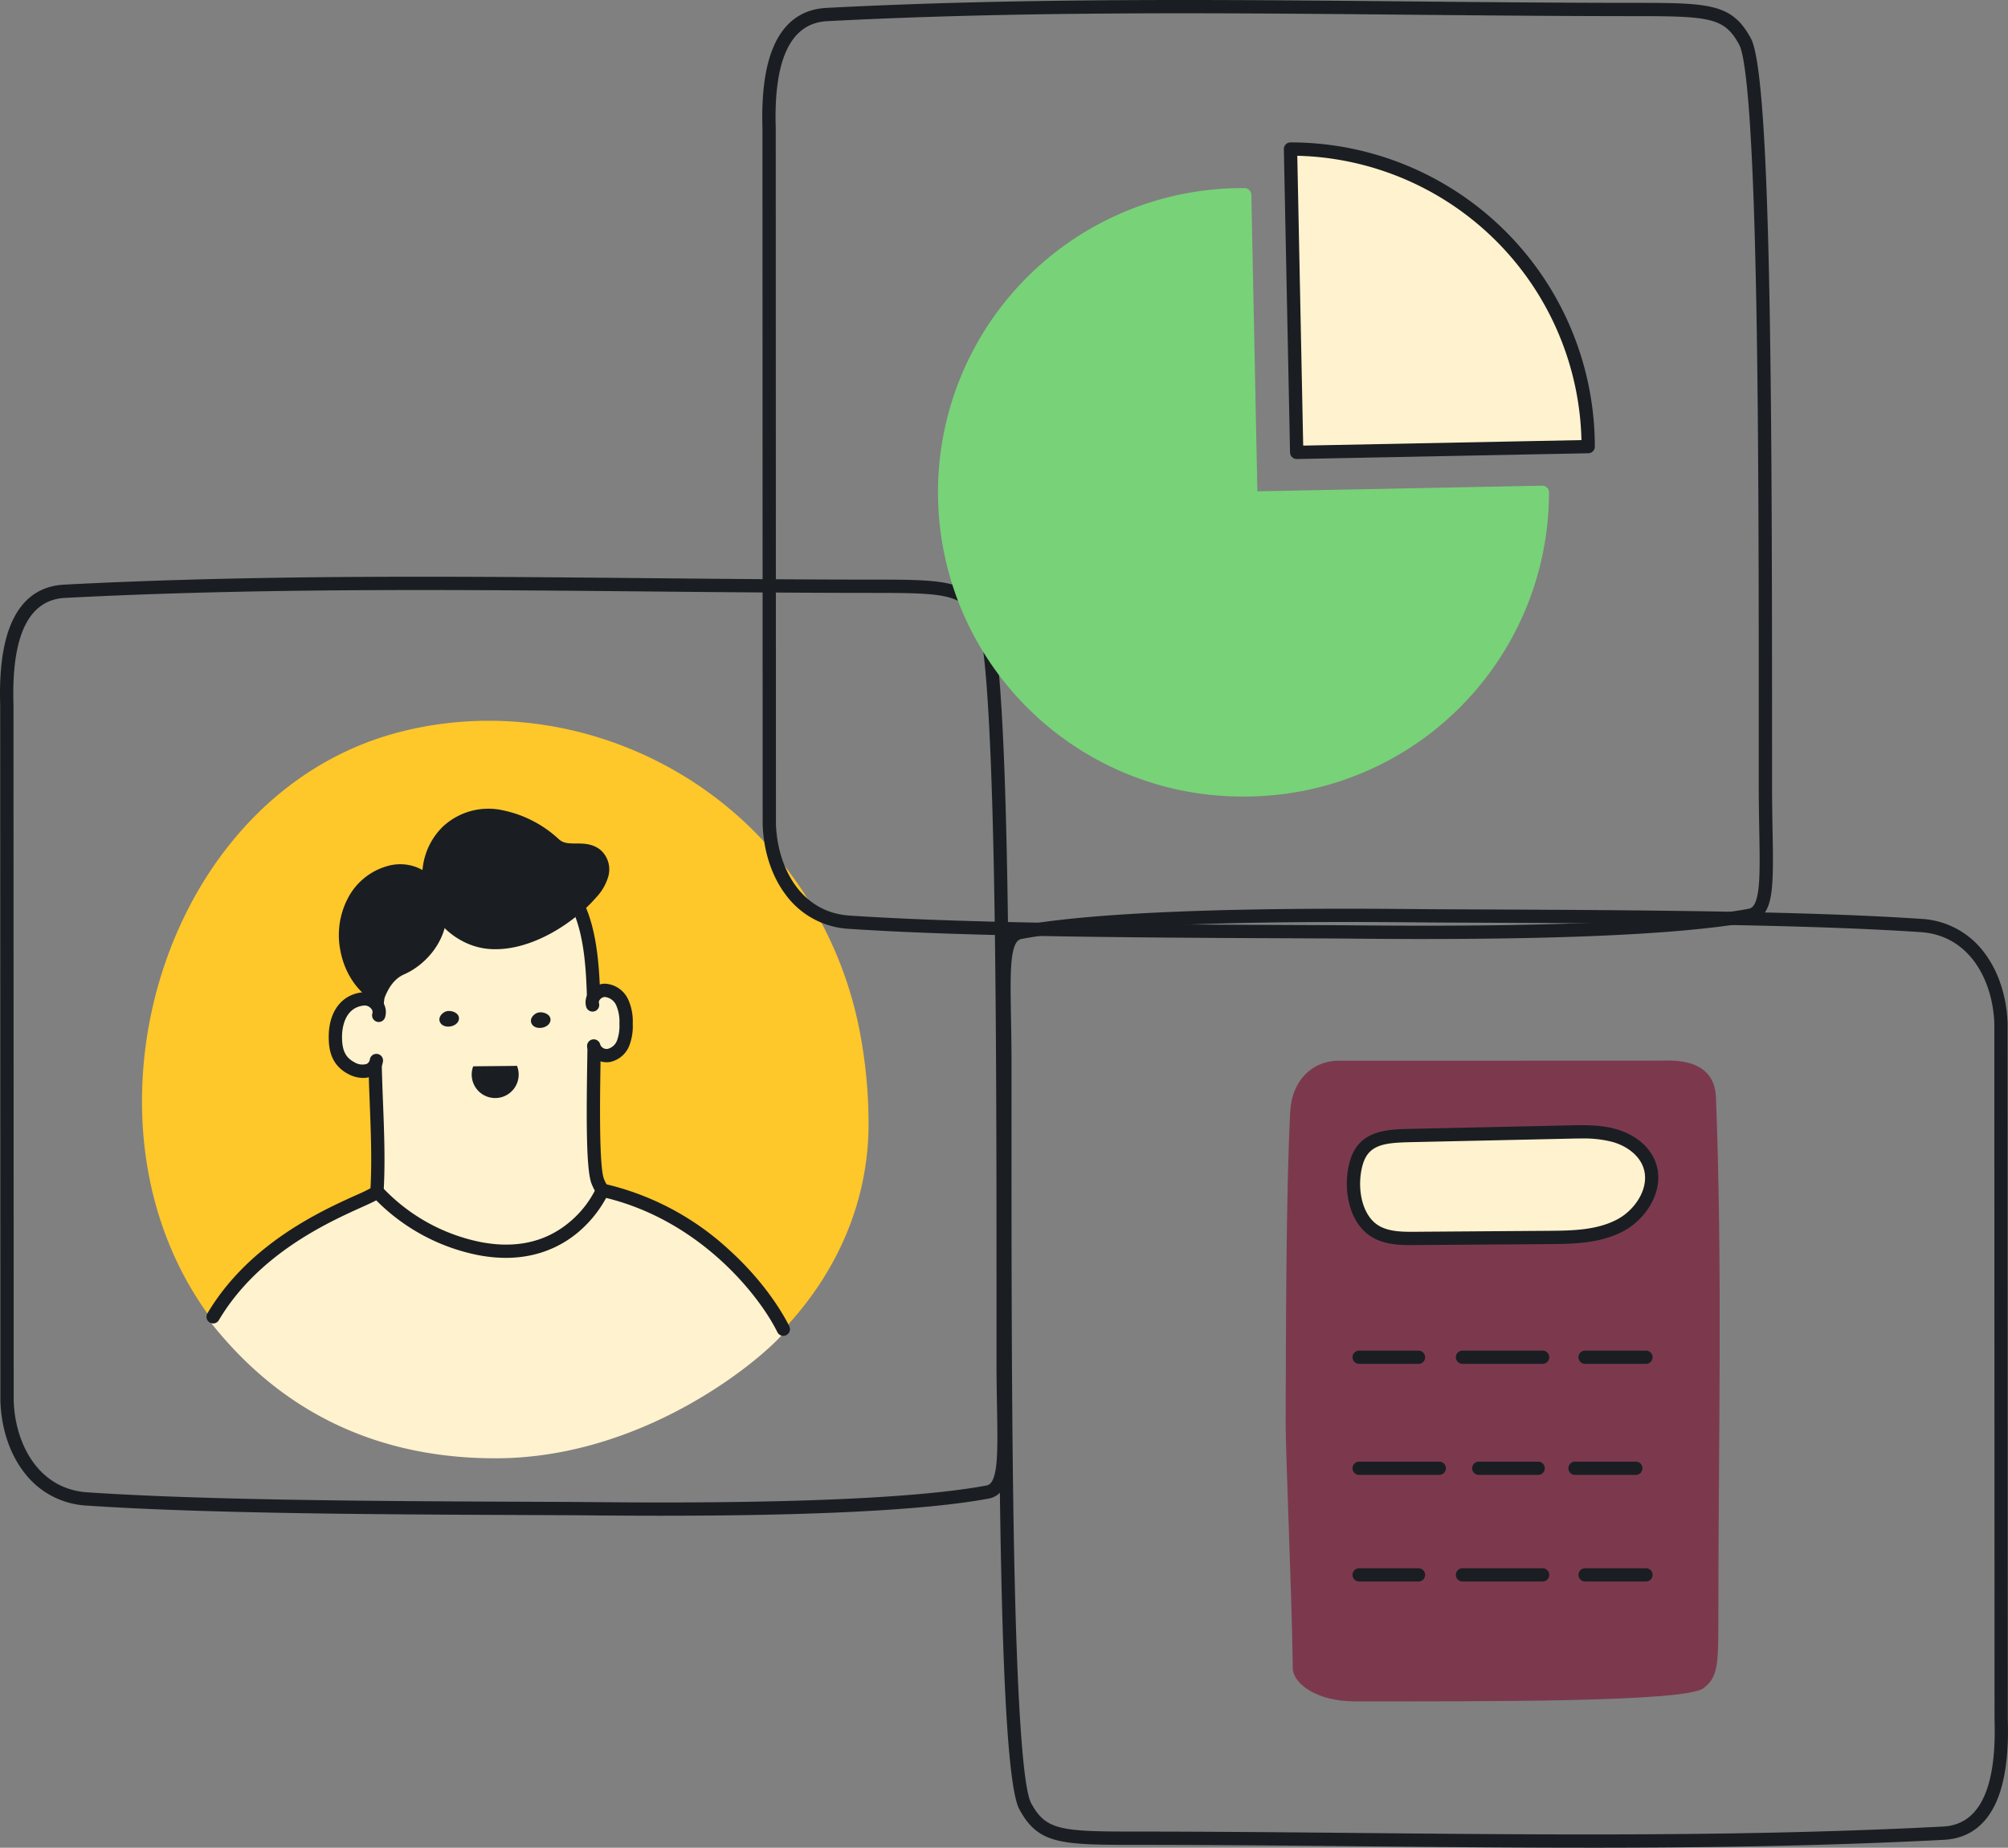 <?xml version="1.0" encoding="UTF-8"?> <svg xmlns="http://www.w3.org/2000/svg" xmlns:xlink="http://www.w3.org/1999/xlink" width="627" height="577" viewBox="0 0 627 577"><rect x="0" y="0" width="627" height="577" fill="#808080" stroke="none"/><defs><clipPath id="clip-path"><rect id="Rectangle_11061" data-name="Rectangle 11061" width="627" height="577" fill="none"></rect></clipPath><clipPath id="clip-path-2"><rect id="Rectangle_11058" data-name="Rectangle 11058" width="135.53" height="200.135" fill="none"></rect></clipPath><clipPath id="clip-path-3"><rect id="Rectangle_11059" data-name="Rectangle 11059" width="226.89" height="229.147" fill="none"></rect></clipPath><clipPath id="clip-path-4"><rect id="Rectangle_11060" data-name="Rectangle 11060" width="185.906" height="185.842" fill="none"></rect></clipPath></defs><g id="Group_21777" data-name="Group 21777" clip-path="url(#clip-path)"><path id="Path_31287" data-name="Path 31287" d="M890.389,688.7c-14.745-.062-94.628-1.474-130.21,5.148-6.947,1.291-4.925,14.725-4.925,40.933,0,89.517-.336,219.635,6.378,231.978,5.215,9.59,11.137,9.963,33.132,9.963,85.418,0,168.827,2.835,253.577-1.569,15.945-.83,18.524-19.366,18.009-35.536l-.062-217.261c-.5-15.775-9.334-29.6-24.889-30.646-40.178-2.694-101.123-2.781-151.009-3.01" transform="translate(-441.484 -402.694)" fill="none"></path><path id="Path_31288" data-name="Path 31288" d="M934.282,976.772c-23.707,0-47.252-.223-70.5-.442-23.515-.222-47.831-.451-71.944-.451-22.47,0-29.2-.47-34.956-11.047-6.164-11.331-6.65-106.657-6.631-220.706V731.862c0-5.331-.084-10.16-.159-14.42-.145-8.319-.26-14.89.379-19.45.489-3.488,1.684-8.226,6.4-9.1,32.537-6.054,102.158-5.431,125.036-5.226,2.339.021,4.221.038,5.563.043h0l9.93.044c48.558.21,103.6.448,141.209,2.971a26.2,26.2,0,0,1,19.6,10.618c4.389,5.787,6.953,13.611,7.221,22.033,0,.021,0,.044,0,.066l.062,217.229c.319,10.109-.679,18.281-2.967,24.291-3.213,8.438-8.936,12.93-17.01,13.35-37.065,1.927-74.347,2.465-111.245,2.466M858.6,687.692c-30.625,0-76.533.732-100.964,5.279-.755.14-2.325.432-3.049,5.6-.594,4.238-.481,10.665-.34,18.8.075,4.278.16,9.126.16,14.493v12.265c-.007,45.139-.016,96.3.779,138.651,1.128,60.128,3.531,76.73,5.348,80.071,4.472,8.222,8.83,8.879,31.308,8.879,24.133,0,48.459.23,71.984.452,59.356.561,120.734,1.14,181.486-2.018,11.331-.59,16.729-11.826,16.042-33.4,0-.022,0-.044,0-.066l-.062-217.229c-.441-13.5-7.707-27.578-22.953-28.608-37.482-2.514-92.451-2.752-140.948-2.961l-9.931-.044c-1.347-.005-3.235-.022-5.582-.044-5.464-.049-13.611-.122-23.275-.122" transform="translate(-438.562 -399.772)" fill="#1a1e22"></path><g id="Group_21770" data-name="Group 21770" transform="translate(401.447 331.172)" style="isolation: isolate"><g id="Group_21769" data-name="Group 21769"><g id="Group_21768" data-name="Group 21768" clip-path="url(#clip-path-2)"><path id="Path_31289" data-name="Path 31289" d="M966.79,910.941c-.029,9.486,1.977,54.475,2.221,76.606.05,4.509,7.1,10.312,19.392,10.312,41.993,0,103.033.216,108.821-4.1,4.5-3.354,4.676-7.161,4.676-21.309,0-54.94,1.329-108.593-.735-163.1-.39-10.258-9.085-11.915-16.672-11.582l-101.916.041c-7.408.324-13.881,6-14.376,16.008-1.275,25.851-1.329,65.04-1.412,97.127" transform="translate(-966.789 -797.726)" fill="#7c394e"></path></g></g></g><path id="Path_31290" data-name="Path 31290" d="M1024.269,882.245c3.7,2.412,8.413,2.458,12.831,2.424l41.524-.3c7.74-.058,15.837-.2,22.643-3.882s11.714-12.126,8.762-19.279c-1.815-4.4-6.167-7.348-10.742-8.656s-9.422-1.212-14.176-1.108l-48.358,1.067c-7.765.17-15.493.079-17.984,8.3-2.109,6.9-.984,17.212,5.5,21.434" transform="translate(-595.171 -497.938)" fill="#fff2ce"></path><path id="Path_31291" data-name="Path 31291" d="M1032.756,883.825c-4.005,0-8.668-.242-12.547-2.767-7.111-4.629-8.815-15.725-6.355-23.78,2.852-9.414,11.552-9.6,19.227-9.757l.7-.015,48.358-1.067c4.859-.107,9.882-.216,14.792,1.188,5.781,1.653,10.188,5.247,12.091,9.86,3.47,8.407-2.329,17.912-9.693,21.9-7.412,4.01-16.02,4.075-23.616,4.132l-41.524.3c-.466,0-.944.007-1.432.007m53.25-33.29c-1.263,0-2.526.027-3.778.055l-49.06,1.082c-8.284.173-13.457.6-15.341,6.814-1.969,6.448-.752,15.578,4.648,19.093h0c3.3,2.15,7.949,2.117,11.682,2.088l41.525-.3c7.109-.053,15.168-.113,21.669-3.631,5.782-3.129,10.42-10.388,7.831-16.662-1.4-3.384-4.907-6.169-9.394-7.452a35.676,35.676,0,0,0-9.782-1.084" transform="translate(-592.244 -495.012)" fill="#1a1e22"></path><path id="Path_31292" data-name="Path 31292" d="M1208.072,1020.09h-18.906a2.076,2.076,0,1,1,0-4.151h18.906a2.076,2.076,0,1,1,0,4.151" transform="translate(-694.165 -594.178)" fill="#1a1e22"></path><path id="Path_31293" data-name="Path 31293" d="M1200.471,1103.609h-18.885a2.076,2.076,0,1,1,0-4.151h18.885a2.076,2.076,0,1,1,0,4.151" transform="translate(-689.733 -643.025)" fill="#1a1e22"></path><path id="Path_31294" data-name="Path 31294" d="M1121.88,1020.09h-24.914a2.076,2.076,0,1,1,0-4.151h24.914a2.076,2.076,0,1,1,0,4.151" transform="translate(-640.251 -594.178)" fill="#1a1e22"></path><path id="Path_31295" data-name="Path 31295" d="M1044.16,1103.609h-24.914a2.076,2.076,0,1,1,0-4.151h24.914a2.076,2.076,0,1,1,0,4.151" transform="translate(-594.802 -643.025)" fill="#1a1e22"></path><path id="Path_31296" data-name="Path 31296" d="M1037.683,1020.09h-18.436a2.076,2.076,0,1,1,0-4.151h18.436a2.076,2.076,0,1,1,0,4.151" transform="translate(-594.803 -594.178)" fill="#1a1e22"></path><path id="Path_31297" data-name="Path 31297" d="M1208.072,1183.8h-18.906a2.076,2.076,0,1,1,0-4.151h18.906a2.076,2.076,0,1,1,0,4.151" transform="translate(-694.165 -689.925)" fill="#1a1e22"></path><path id="Path_31298" data-name="Path 31298" d="M1121.88,1183.8h-24.914a2.076,2.076,0,1,1,0-4.151h24.914a2.076,2.076,0,1,1,0,4.151" transform="translate(-640.251 -689.925)" fill="#1a1e22"></path><path id="Path_31299" data-name="Path 31299" d="M1037.683,1183.8h-18.436a2.076,2.076,0,1,1,0-4.151h18.436a2.076,2.076,0,1,1,0,4.151" transform="translate(-594.803 -689.925)" fill="#1a1e22"></path><path id="Path_31300" data-name="Path 31300" d="M1127.643,1103.609h-18.437a2.076,2.076,0,1,1,0-4.151h18.437a2.076,2.076,0,1,1,0,4.151" transform="translate(-647.408 -643.025)" fill="#1a1e22"></path><path id="Path_31301" data-name="Path 31301" d="M181.018,727.746c14.745.062,94.628,1.474,130.21-5.148,6.947-1.291,4.925-14.725,4.925-40.933,0-89.517.336-219.636-6.378-231.978-5.215-9.59-11.137-9.963-33.132-9.963-85.418,0-168.827-2.835-253.577,1.569-15.945.83-18.524,19.366-18.009,35.536L5.119,694.09c.5,15.775,9.335,29.6,24.889,30.646,40.178,2.711,101.123,2.8,151.009,3.01" transform="translate(-2.922 -256.649)" fill="none"></path><path id="Path_31302" data-name="Path 31302" d="M206.9,727.069c-9.661,0-17.792-.073-23.26-.122-2.337-.021-4.217-.038-5.558-.044l-8.482-.034c-49.06-.195-104.665-.416-142.659-2.98a26.192,26.192,0,0,1-19.6-10.618C2.955,707.485.39,699.66.121,691.238c0-.022,0-.043,0-.066L.058,473.946c-.319-10.109.679-18.282,2.968-24.293,3.213-8.438,8.935-12.93,17.009-13.351,60.88-3.164,122.322-2.584,181.742-2.023,23.515.222,47.83.451,71.944.451,22.469,0,29.2.471,34.956,11.048,6.165,11.331,6.65,106.661,6.632,220.712v12.257c0,5.331.084,10.159.158,14.42.146,8.32.26,14.89-.379,19.451-.489,3.489-1.684,8.227-6.4,9.1-24.763,4.609-71.011,5.348-101.781,5.348M4.273,691.14c.441,13.5,7.706,27.579,22.953,28.608,37.862,2.554,93.4,2.776,142.4,2.97l8.483.034c1.345.006,3.232.023,5.577.044,22.78.2,92.1.825,124.244-5.157.755-.14,2.325-.432,3.049-5.6.594-4.238.481-10.666.339-18.8-.075-4.277-.16-9.125-.16-14.492l0-12.258c.007-45.139.015-96.3-.779-138.654-1.128-60.13-3.531-76.734-5.348-80.074-4.472-8.222-8.83-8.88-31.308-8.88-24.133,0-48.459-.23-71.984-.452-59.357-.56-120.734-1.139-181.486,2.018-11.331.59-16.728,11.827-16.041,33.4,0,.022,0,.044,0,.065Z" transform="translate(0 -253.732)" fill="#1a1e22"></path><g id="Group_21773" data-name="Group 21773" transform="translate(44.339 225.08)" style="isolation: isolate"><g id="Group_21772" data-name="Group 21772"><g id="Group_21771" data-name="Group 21771" clip-path="url(#clip-path-3)"><path id="Path_31303" data-name="Path 31303" d="M112.233,623.417a133.576,133.576,0,0,0-5.083,27.786c-4.372,58.535,30.408,108.045,89.4,118.469,61.513,10.868,135.683-33.182,137.091-99.87a152.584,152.584,0,0,0-2.23-27.778,121.3,121.3,0,0,0-28.141-59.581c-28.348-32.606-73.588-47.53-115.627-36.861-38.252,9.715-64.632,41.282-75.415,77.835" transform="translate(-106.781 -542.172)" fill="#fec72a"></path></g></g></g><path id="Path_31304" data-name="Path 31304" d="M351.53,744.354c-2.217-6.082-.955-39.563-1.03-48.277-.378-12.093.042-28.039-5.784-38.94-6.453-12.076-22.423-18.067-35.241-13.231-8.961,3.375-15.733,11.109-19.969,19.69-6.474,13.123-7.674,28.2-7.474,42.814s1.723,31.3.228,45.848c0,0,21.406,15.941,37.284,15.589,29.652-.656,31.986-23.493,31.986-23.493" transform="translate(-164.91 -375.611)" fill="#fff2ce"></path><path id="Path_31305" data-name="Path 31305" d="M279.3,751.422c-.071,0-.142,0-.215-.011a2.076,2.076,0,0,1-1.853-2.277c1.035-10.07.6-21.25.178-32.062-.184-4.715-.358-9.169-.417-13.546-.174-12.765.542-29.275,7.688-43.76,4.992-10.114,12.485-17.47,21.1-20.714,13.867-5.232,30.827,1.135,37.8,14.195,5.349,10.009,5.662,24.028,5.913,35.292.035,1.567.069,3.093.115,4.562,0,.016,0,.031,0,.047.017,2.072-.04,5.566-.106,9.612-.194,11.771-.554,33.679,1.011,37.972.838,2.275,2.627,4.576,5.468,7.027a2.076,2.076,0,1,1-2.713,3.143c-3.387-2.923-5.564-5.783-6.654-8.742-1.691-4.638-1.562-21.315-1.264-39.468.066-4,.123-7.462.106-9.485-.046-1.474-.08-3-.115-4.575-.254-11.387-.542-24.293-5.424-33.429-5.929-11.1-20.894-16.713-32.677-12.267-7.626,2.872-14.317,9.5-18.84,18.667-6.754,13.692-7.428,29.566-7.26,41.866.059,4.325.231,8.753.414,13.441.427,10.956.868,22.286-.2,32.648a2.076,2.076,0,0,1-2.063,1.864" transform="translate(-161.961 -372.682)" fill="#1a1e22"></path><path id="Path_31306" data-name="Path 31306" d="M368.855,801.739a7.333,7.333,0,1,1-13.678.158c4.065-.075,9.617-.075,13.678-.158" transform="translate(-207.423 -468.901)" fill="#1a1e22"></path><path id="Path_31307" data-name="Path 31307" d="M265.233,770.909c-.507.415-.731.955-1.246,1.465a4.929,4.929,0,0,1-4.356,1.362c-2.23-.436-4.85-1.349-5.685-3.446s-1.848-5.06-1.781-7.327a18.217,18.217,0,0,1,2.076-7.664c1.208-2.25,4.867-4.093,7.412-3.969a4.6,4.6,0,0,1,4.152,3.554c.286,1.212-.149,1.416,1.129,2.171.934.552,2.051.693,2.961,1.316a4.809,4.809,0,0,1,1.877,4.11,9.665,9.665,0,0,1-1.449,4.438,9.054,9.054,0,0,1-2.313,2.827c-.8.6-1.785.535-2.55,1a2.116,2.116,0,0,0-.228.166" transform="translate(-147.455 -439.416)" fill="#fff2ce"></path><path id="Path_31308" data-name="Path 31308" d="M257.911,773.113a10.014,10.014,0,0,1-4.624-1.22c-5.47-2.889-6.127-7.858-6.089-11.865.086-7.884,4.223-13.122,10.8-13.672a6.815,6.815,0,0,1,5.73,2.579,5.617,5.617,0,0,1,1.052,5.291,2.076,2.076,0,0,1-3.949-1.282,1.534,1.534,0,0,0-.354-1.426,2.648,2.648,0,0,0-2.126-1.025c-6.4.536-6.974,7.467-7,9.579-.042,4.369,1.045,6.656,3.877,8.151a4.737,4.737,0,0,0,3.8.529,1.9,1.9,0,0,0,1.026-1.517,2.076,2.076,0,0,1,4.058.88,5.978,5.978,0,0,1-3.332,4.4,6.8,6.8,0,0,1-2.87.6" transform="translate(-144.551 -436.499)" fill="#1a1e22"></path><path id="Path_31309" data-name="Path 31309" d="M270.031,693.9c-.486.332-8.076-4.1-9.874-14.945-1.619-9.764,3.023-20.508,13.441-23.418,7.815-2.184,15.185,3.558,15.725,11.5.544,8.008-5.278,15.506-12.042,18.453-5.336,2.316-6.88,8.153-7.25,8.407" transform="translate(-151.945 -383.123)" fill="#1a1e22"></path><path id="Path_31310" data-name="Path 31310" d="M267.046,693.082a3.186,3.186,0,0,1-1.244-.282c-2.206-.942-8.893-5.978-10.623-16.416a24.808,24.808,0,0,1,2.42-15.589,19.97,19.97,0,0,1,12.511-10.167,14.219,14.219,0,0,1,12.083,2.065,14.985,14.985,0,0,1,6.273,11.3c.637,9.378-6.2,17.41-13.284,20.5-3.549,1.54-5.133,5.1-5.809,6.621a3.269,3.269,0,0,1-1.1,1.6h0a2.126,2.126,0,0,1-1.227.379m.056-2.092h0Zm6.941-36.757a10.453,10.453,0,0,0-2.816.393c-9.693,2.708-13.35,12.654-11.952,21.079a19.752,19.752,0,0,0,6.883,12.466,15.267,15.267,0,0,1,7.366-7.491c5.607-2.444,11.3-9.026,10.8-16.409a10.851,10.851,0,0,0-4.526-8.189,9.9,9.9,0,0,0-5.753-1.849" transform="translate(-149.017 -380.209)" fill="#1a1e22"></path><path id="Path_31311" data-name="Path 31311" d="M333.922,650.752c12.781,7.058,30.728-3.192,39.311-13.06a14.137,14.137,0,0,0,3.4-5.812,6.054,6.054,0,0,0-1.835-6.161c-4.082-3.084-9.156.3-13.1-3.433a34.327,34.327,0,0,0-16.335-8.432C331.622,611.1,320.9,621.97,322.9,635.5a21.225,21.225,0,0,0,11.02,15.257" transform="translate(-188.68 -358.765)" fill="#1a1e22"></path><path id="Path_31312" data-name="Path 31312" d="M340.53,652.262a21.518,21.518,0,0,1-10.539-2.612,23.4,23.4,0,0,1-12.07-16.771,21.36,21.36,0,0,1,6.153-18.927,20.855,20.855,0,0,1,18.76-5.052,36.424,36.424,0,0,1,17.34,8.945c1.413,1.335,2.978,1.4,5.418,1.407,2.357,0,5.029.005,7.527,1.893a8.111,8.111,0,0,1,2.605,8.289,16.048,16.048,0,0,1-3.85,6.7c-6.835,7.858-19.491,16.129-31.344,16.13m-2.3-39.676a16.206,16.206,0,0,0-11.3,4.375,17.263,17.263,0,0,0-4.906,15.311A19.227,19.227,0,0,0,332,646.015h0a17.415,17.415,0,0,0,8.526,2.087c10.478,0,22.151-7.722,28.214-14.692a12.359,12.359,0,0,0,2.942-4.923,4,4,0,0,0-1.066-4.032c-1.388-1.049-3.074-1.051-5.027-1.053-2.488,0-5.584-.006-8.252-2.527A32.233,32.233,0,0,0,342,612.968a19.163,19.163,0,0,0-3.771-.381" transform="translate(-185.753 -355.846)" fill="#1a1e22"></path><path id="Path_31313" data-name="Path 31313" d="M319.194,922.045c-13.727,0-31.156-8.222-40.815-16.135a2.076,2.076,0,0,1,2.632-3.211c9.405,7.706,26.535,15.477,38.91,15.186a2.075,2.075,0,1,1,.1,4.15c-.275.007-.553.01-.831.01" transform="translate(-162.341 -527.673)" fill="#1a1e22"></path><path id="Path_31314" data-name="Path 31314" d="M280.6,895.309s-9.966,23.887-38.721,18.167A59.224,59.224,0,0,1,210.2,895.662c-.61,2.391-35.71,10.657-52.079,40.771,14.006,17.735,40.573,42.594,89.039,42.589,47.831,0,84.962-32.605,90.289-39.505-3.268-9.312-21.891-36.4-56.85-44.208" transform="translate(-92.463 -523.627)" fill="#fff2ce"></path><path id="Path_31315" data-name="Path 31315" d="M335.408,937.869a2.075,2.075,0,0,1-1.864-1.158c-5.652-11.458-24-34.678-53.474-41.919a37.232,37.232,0,0,1-8.356,10.4c-5.9,5.1-16.23,10.521-31.906,7.4a61.715,61.715,0,0,1-31.522-17.045c-1.024.562-2.473,1.216-4.518,2.14-10.5,4.742-32.36,14.609-44.618,35.271a2.076,2.076,0,1,1-3.571-2.118c12.926-21.788,35.589-32.02,46.48-36.937a49.6,49.6,0,0,0,4.734-2.291,2.078,2.078,0,0,1,3.337-.2,57.687,57.687,0,0,0,30.487,17.105c11.265,2.242,20.815.063,28.381-6.472a31.792,31.792,0,0,0,8.018-10.458,2.076,2.076,0,0,1,2.368-1.226,85.47,85.47,0,0,1,38.979,20.548c11.865,10.726,17.469,21.05,18.9,23.959a2.076,2.076,0,0,1-1.86,2.994" transform="translate(-90.807 -520.708)" fill="#1a1e22"></path><path id="Path_31316" data-name="Path 31316" d="M437.827,762.573a15.5,15.5,0,0,1,1.08,1.349,4.456,4.456,0,0,0,3.912,1.328,6.256,6.256,0,0,0,4.435-3.861,15.148,15.148,0,0,0,.909-6.032,14.587,14.587,0,0,0-1.246-6.721,6.379,6.379,0,0,0-5.444-3.7,4.153,4.153,0,0,0-3.828,3.122c-.287,1.088.1,1.283-1.067,1.939-.855.477-1.873.581-2.707,1.125a4.354,4.354,0,0,0-1.79,3.678,8.737,8.737,0,0,0,1.212,4.048,8.187,8.187,0,0,0,2.026,2.607c.71.56,1.6.523,2.284.959a1.965,1.965,0,0,1,.224.158" transform="translate(-252.664 -435.681)" fill="#fff2ce"></path><path id="Path_31317" data-name="Path 31317" d="M446.928,764.474a6.2,6.2,0,0,1-6.1-4.707,2.076,2.076,0,0,1,4.078-.779,2.14,2.14,0,0,0,2.355,1.307,4.211,4.211,0,0,0,2.89-2.633,13.347,13.347,0,0,0,.742-5.208,12.845,12.845,0,0,0-1.017-5.783,4.389,4.389,0,0,0-3.519-2.571h-.044a2.1,2.1,0,0,0-1.551.869A1.241,1.241,0,0,0,444.5,746a2.076,2.076,0,0,1-3.979,1.186,5.306,5.306,0,0,1,.9-4.669,6.266,6.266,0,0,1,4.833-2.566h.107a8.419,8.419,0,0,1,7.217,4.827,16.528,16.528,0,0,1,1.475,7.669,16.961,16.961,0,0,1-1.076,6.847,8.261,8.261,0,0,1-5.98,5.089,6.084,6.084,0,0,1-1.064.093" transform="translate(-257.478 -432.763)" fill="#1a1e22"></path><path id="Path_31318" data-name="Path 31318" d="M331.325,764.828c1.57,1.129,4.593.39,5.124-1.482.652-2.3-2.691-3.442-4.36-2.557-1.179.623-2.138,1.951-1.424,3.292a2.181,2.181,0,0,0,.66.747" transform="translate(-193.217 -444.776)" fill="#1a1e22"></path><path id="Path_31319" data-name="Path 31319" d="M400.155,765.828c1.57,1.129,4.593.39,5.124-1.482.652-2.3-2.691-3.442-4.36-2.557-1.179.623-2.138,1.951-1.424,3.292a2.179,2.179,0,0,0,.66.747" transform="translate(-233.466 -445.361)" fill="#1a1e22"></path><path id="Path_31320" data-name="Path 31320" d="M754.227,293.906c14.745.062,94.629,1.474,130.21-5.148,6.947-1.291,4.925-14.725,4.925-40.933,0-89.517.336-219.635-6.378-231.978-5.215-9.59-11.137-9.963-33.132-9.963-85.419,0-168.827-2.835-253.577,1.569-15.945.83-18.524,19.366-18.009,35.536l.062,217.261c.5,15.775,9.335,29.6,24.889,30.646,40.2,2.694,101.131,2.781,151.009,3.01" transform="translate(-338.114 -2.914)" fill="none"></path><path id="Path_31321" data-name="Path 31321" d="M780.114,293.23c-9.661,0-17.793-.073-23.26-.122-2.337-.02-4.217-.037-5.558-.043h0l-9.929-.044c-48.55-.21-103.578-.449-141.21-2.971a26.2,26.2,0,0,1-19.605-10.618c-4.388-5.786-6.952-13.611-7.221-22.033,0-.022,0-.044,0-.065l-.062-217.228c-.319-10.109.68-18.282,2.968-24.292,3.213-8.438,8.936-12.93,17.009-13.35C654.124-.7,715.566-.121,774.986.44,798.5.661,822.816.891,846.93.891c22.469,0,29.2.471,34.955,11.047,6.164,11.331,6.65,106.658,6.631,220.705v12.264c0,5.331.084,10.16.159,14.42.145,8.319.26,14.89-.379,19.451-.489,3.488-1.684,8.226-6.4,9.1-24.763,4.608-71.01,5.348-101.781,5.348m-28.8-4.317c1.345.006,3.232.023,5.577.044,22.779.2,92.1.825,124.245-5.156.755-.14,2.325-.432,3.048-5.6.594-4.238.482-10.665.339-18.8-.075-4.278-.16-9.126-.16-14.493V232.643c.007-45.139.016-96.3-.779-138.651-1.128-60.128-3.531-76.73-5.348-80.071-4.472-8.222-8.83-8.879-31.308-8.879-24.133,0-48.459-.23-71.984-.452C715.59,4.03,654.212,3.451,593.46,6.609c-11.331.59-16.728,11.827-16.041,33.4,0,.022,0,.044,0,.065l.062,217.229c.441,13.5,7.706,27.578,22.953,28.607,37.5,2.514,92.46,2.752,140.949,2.962Z" transform="translate(-335.191 0.002)" fill="#1a1e22"></path><path id="Path_31322" data-name="Path 31322" d="M1063.381,205.03a92.935,92.935,0,0,0-92.951-92.921l1.931,94.723Z" transform="translate(-567.471 -65.566)" fill="#fff2ce"></path><path id="Path_31323" data-name="Path 31323" d="M969.436,205.983a2.076,2.076,0,0,1-2.075-2.033l-1.931-94.723a2.076,2.076,0,0,1,2.076-2.118,95.011,95.011,0,0,1,95.027,95,2.076,2.076,0,0,1-2.035,2.076l-91.02,1.8h-.042m91.021-3.877h0Zm-90.831-90.821,1.844,90.507,86.888-1.72a90.973,90.973,0,0,0-88.732-88.787" transform="translate(-564.547 -62.642)" fill="#1a1e22"></path><g id="Group_21776" data-name="Group 21776" transform="translate(295.703 60.824)" style="isolation: isolate"><g id="Group_21775" data-name="Group 21775"><g id="Group_21774" data-name="Group 21774" clip-path="url(#clip-path-4)"><path id="Path_31324" data-name="Path 31324" d="M898.036,239.43a92.953,92.953,0,1,1-92.98-92.921h.029l1.931,94.723Z" transform="translate(-712.13 -146.509)" fill="#78d278"></path></g></g></g><path id="Path_31325" data-name="Path 31325" d="M802.161,331.5a95,95,0,1,1-.029-189.994,2.1,2.1,0,0,1,2.1,2.033l1.889,92.649,88.945-1.761a2.1,2.1,0,0,1,1.494.593,2.074,2.074,0,0,1,.623,1.482,95.011,95.011,0,0,1-95.027,95m-2.034-185.82a90.846,90.846,0,1,0,92.884,92.941l-88.878,1.759a2.085,2.085,0,0,1-2.116-2.033Z" transform="translate(-413.503 -82.761)" fill="#78d278"></path></g></svg> 